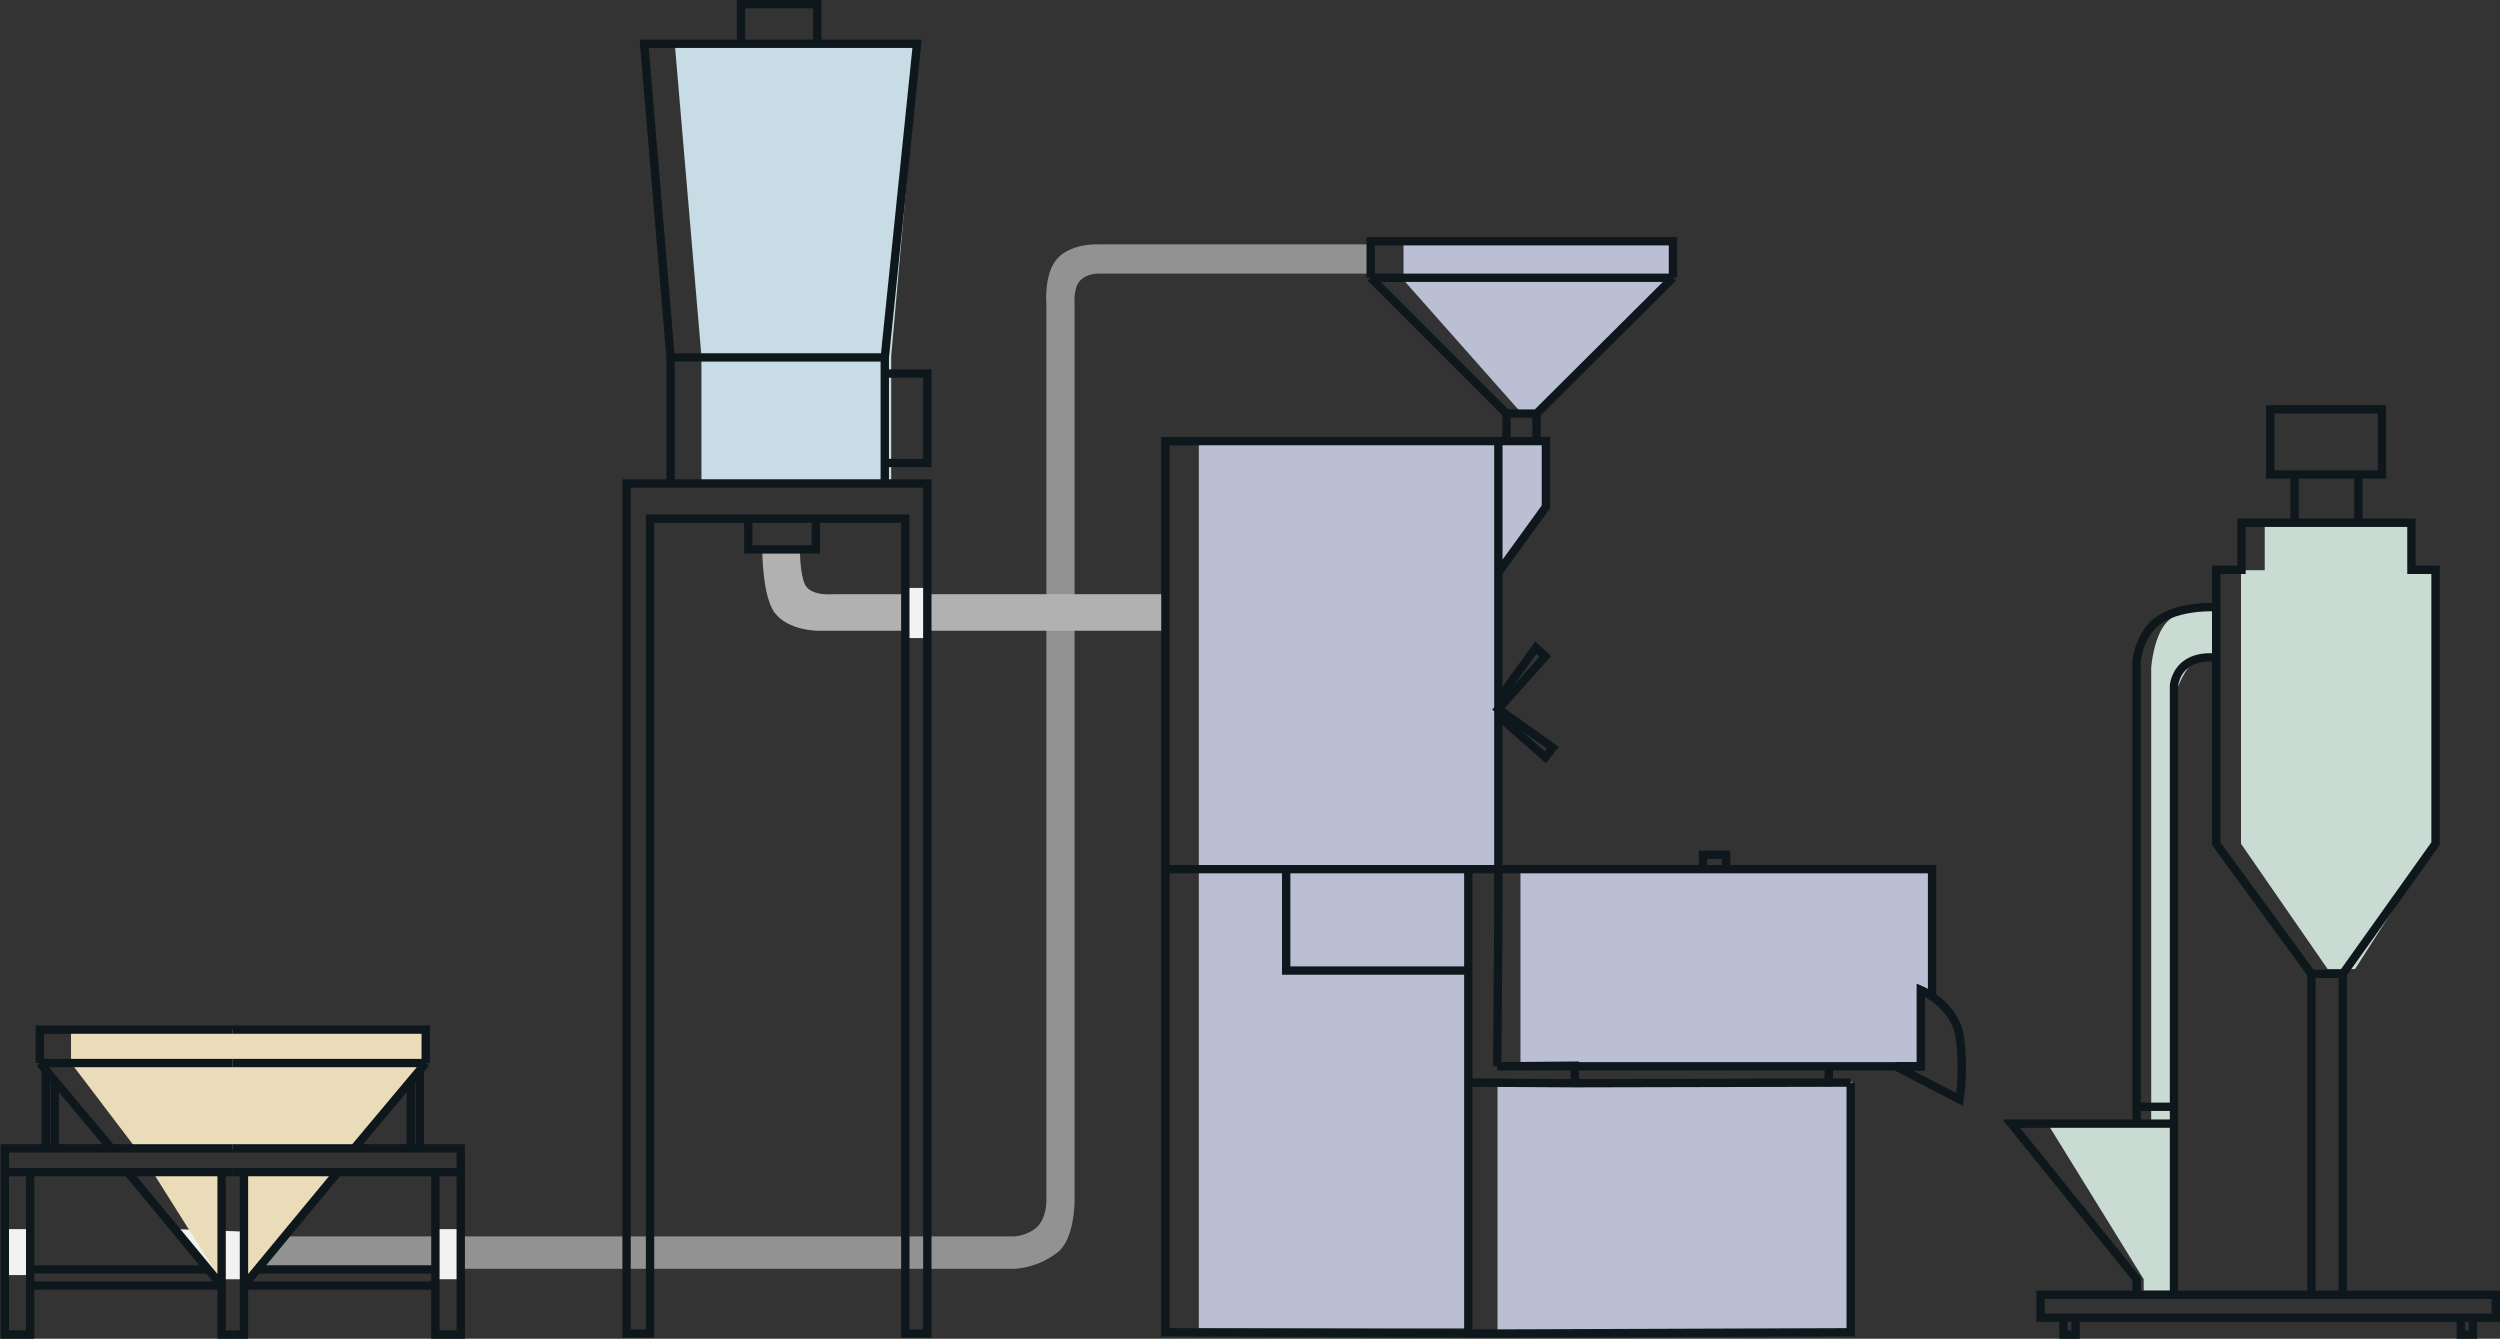 <?xml version="1.0" encoding="UTF-8"?> <svg xmlns="http://www.w3.org/2000/svg" width="1197" height="641" viewBox="0 0 1197 641" fill="none"><rect x="0" y="0" width="1197" height="641" fill="#333333" stroke="none"/> <path d="M485.5 607.5L120 607.5L124.5 592L485.5 592C485.5 592 492 591.735 496.5 587.5C501 583.265 501 575.5 501 575.5V145.5C501 145.5 499.61 129.963 507 123C513.963 116.438 525.5 117 525.5 117H656.5V131L525.5 131C525.5 131 520.15 131 517 134.5C513.85 138 514.5 145.5 514.5 145.5V575.5C514.5 575.5 514.5 593.1 506.5 599.5C496.5 607.5 485.5 607.5 485.5 607.5Z" fill="#929292"></path> <path d="M383.001 263.5H365.001C365.001 263.5 364.922 285.552 371 293.5C377.5 302 391.5 302 391.5 302H557.5V284.5H399.001C399.001 284.5 388.294 285.589 385.5 280C383.001 275 383.001 263.5 383.001 263.5Z" fill="#B1B1B1"></path> <path d="M353 173.5H339L336 144H350.5L353 173.5Z" fill="#F2F2F2"></path> <path d="M2 588.5V610.5H15V588.5H2Z" fill="#F2F2F2"></path> <path d="M102.5 612.5L84 588.5L138.5 590.5L119.5 612.5H102.5Z" fill="#F2F2F2"></path> <path d="M221.5 612.5H208V588.5H221.5V612.5Z" fill="#F2F2F2"></path> <path d="M107 615L73 561H107V615Z" fill="#EADCB9"></path> <path d="M117 561H162L117 615V561Z" fill="#EADCB9"></path> <path d="M203 493V508.932L171.8 550H65.2L34 508.932V493H203Z" fill="#EADCB9"></path> <path d="M111.456 493H203.837V508.983M203.837 508.983H111.456M203.837 508.983L200.984 512.387M111.456 549.828H169.596M220.602 561.194V549.828H200.984M220.602 561.194V638.977H216.678H212.041H208.474V615.536M220.602 561.194H208.474M111.456 561.194H116.806M169.596 549.828L196.704 517.492M169.596 549.828H196.704M161.749 561.194H116.806M161.749 561.194H208.474M161.749 561.194L123.195 607.811M116.806 561.194V615.536M111.456 638.977H114.131H116.806V615.536M208.474 561.194V600.086V607.811M116.806 615.536H208.474M116.806 615.536L123.195 607.811M208.474 615.536V607.811M208.474 607.811H123.195M200.984 512.387V549.828M200.984 512.387L196.704 517.492M200.984 549.828H196.704M196.704 517.492V549.828" stroke="#0D171C" stroke-width="4"></path> <path d="M111.456 493H19.075V508.983M19.075 508.983H111.456M19.075 508.983L21.928 512.387M111.456 549.828H53.316M2.31 561.194V549.828H21.928M2.31 561.194V638.977H6.234H10.871H14.438V615.536M2.31 561.194H14.438M111.456 561.194H106.106M53.316 549.828L26.208 517.492M53.316 549.828H26.208M61.163 561.194H106.106M61.163 561.194H14.438M61.163 561.194L99.717 607.811M106.106 561.194V615.536M111.456 638.977H108.781H106.106V615.536M14.438 561.194V600.086V607.811M106.106 615.536H14.438M106.106 615.536L99.717 607.811M14.438 615.536V607.811M14.438 607.811H99.717M21.928 512.387V549.828M21.928 512.387L26.208 517.492M21.928 549.828H26.208M26.208 517.492V549.828" stroke="#0D171C" stroke-width="4"></path> <path d="M444.5 281.5H433V305.5H444.5V281.5Z" fill="#F2F2F2"></path> <path d="M440 20H323L335.852 170.643V231H426.705V170.643L440 20Z" fill="#C7DCE4"></path> <path d="M354.79 20.948H308.429L321.073 171.133M354.79 20.948V2H391.317V20.948M354.79 20.948H391.317M391.317 20.948H439.083L423.629 171.133M423.629 221.662V231.487H321.073V171.133M423.629 221.662H444V178.853H423.629M423.629 221.662V178.853M423.629 178.853V171.133M423.629 171.133H321.073M358.302 248.331H311.239V638.5H300V231.487H444V638.5H433.463V248.331H390.615M358.302 248.331V263.068H390.615V248.331M358.302 248.331H390.615" stroke="#0D171C" stroke-width="4"></path> <path d="M574 211H739V242.037L718.945 274.575V414.74H704.359V636H574V414.74V211Z" fill="#BBBFD4"></path> <path d="M672 134.05L728.661 198H735.5L800.5 134.05V115.5H672V134.05Z" fill="#BBBFD4"></path> <path d="M924 416H728V511H919.698V474.112L924 476.638V416Z" fill="#BBBFD4"></path> <path d="M887 518H717V638H887V518Z" fill="#BBBFD4"></path> <path d="M717.413 334.956L735.392 310.085L739.887 314.28L717.413 339.451L743.483 358.029L739.887 362.524L717.413 342.747" stroke="#0D171C" stroke-width="4"></path> <path d="M938.254 526.431L907.69 510.55H919.676V473.993C919.676 473.993 935.857 480.885 938.254 496.167C940.651 511.449 938.254 526.431 938.254 526.431Z" stroke="#0D171C" stroke-width="4"></path> <path d="M717.413 211.201H558V416.161M717.413 211.201V274.127M717.413 211.201H721.308M558 416.161V637.901L703.03 638.464M558 416.161H615.832M717.413 416.161V274.127M717.413 416.161V437.136L716.875 510.55M717.413 416.161H815.398M717.413 416.161H703.03M717.413 274.127L740.186 242.664V211.201H735.692M735.692 211.201V198.017M735.692 211.201H721.308M735.692 198.017H721.308M735.692 198.017L801.015 132.993M721.308 198.017V211.201M721.308 198.017L656.285 132.993M801.015 132.993V115.5H656.285V132.993M801.015 132.993H656.285M753.97 518.641L886.115 518.341M753.97 518.641L703.03 518.341M753.97 518.641V510.25L716.875 510.55M886.115 518.341L875.627 518.383V510.55H920.874H716.875M886.115 518.341V637.901L716.814 638.5L703.03 638.464M615.832 416.161V464.704H703.03M615.832 416.161H703.03M826.485 416.161H820.942H815.398M826.485 416.161H925.069V476.39M826.485 416.161V409.269H815.398V416.161M703.03 416.161V464.704M703.03 518.341V464.704M703.03 518.341V638.464" stroke="#0D171C" stroke-width="4"></path> <path d="M1166 404L1127.58 464H1114.48L1073 404V273H1084.35V251H1155.52V273H1166V404Z" fill="#C9DBD2"></path> <path d="M1038.8 296.596C1047.2 289.805 1060 291.098 1060 291.098V315.089C1060 315.089 1053.6 313.689 1049.2 318.088C1044.8 322.486 1042.19 330.583 1042.19 330.583V537H1030V319.587C1030 319.587 1031.2 302.741 1038.8 296.596Z" fill="#C9DBD2"></path> <path d="M1041 539H981L1026.39 612.5V618H1041V539Z" fill="#C9DBD2"></path> <path d="M1129.21 227.189H1140.5V196H1087V227.189H1098.62M1129.21 227.189V250.292M1129.21 227.189H1098.62M1129.21 250.292H1154.6V272.817H1166.14V403.927L1121.71 466.305M1129.21 250.292H1098.62M1121.71 466.305V619.94M1121.71 466.305H1106.7M1121.71 619.94H1195V630.914H1184.03M1121.71 619.94H1106.7M1023.02 619.94H977.035V630.914H988M1023.02 619.94V612.432L963 538H1023.02M1023.02 619.94H1040.91M1023.02 538H1040.91M1023.02 538V529.914M1061.11 290.722C1061.11 290.722 1045.5 289.765 1035 296C1024.5 302.235 1023.02 316.136 1023.02 316.136V529.914M1061.11 290.722V272.817H1073.23V250.292H1098.62M1061.11 290.722V314.98M1098.62 250.292V227.189M1106.7 466.305L1061.11 403.927V314.98M1106.7 466.305V619.94M1106.7 619.94H1040.91M1040.91 619.94V612.432V538M1040.91 538V529.914M1061.11 314.98C1061.11 314.98 1053.59 313.636 1047.5 317.5C1041.41 321.364 1040.91 328.265 1040.91 328.265V529.914M1184.03 630.914V639H1178.26V630.914M1184.03 630.914H1178.26M1178.26 630.914H993.771M988 630.914V639H993.771V630.914M988 630.914H993.771M1040.91 529.914H1023.02" stroke="#0D171C" stroke-width="4"></path> </svg> 